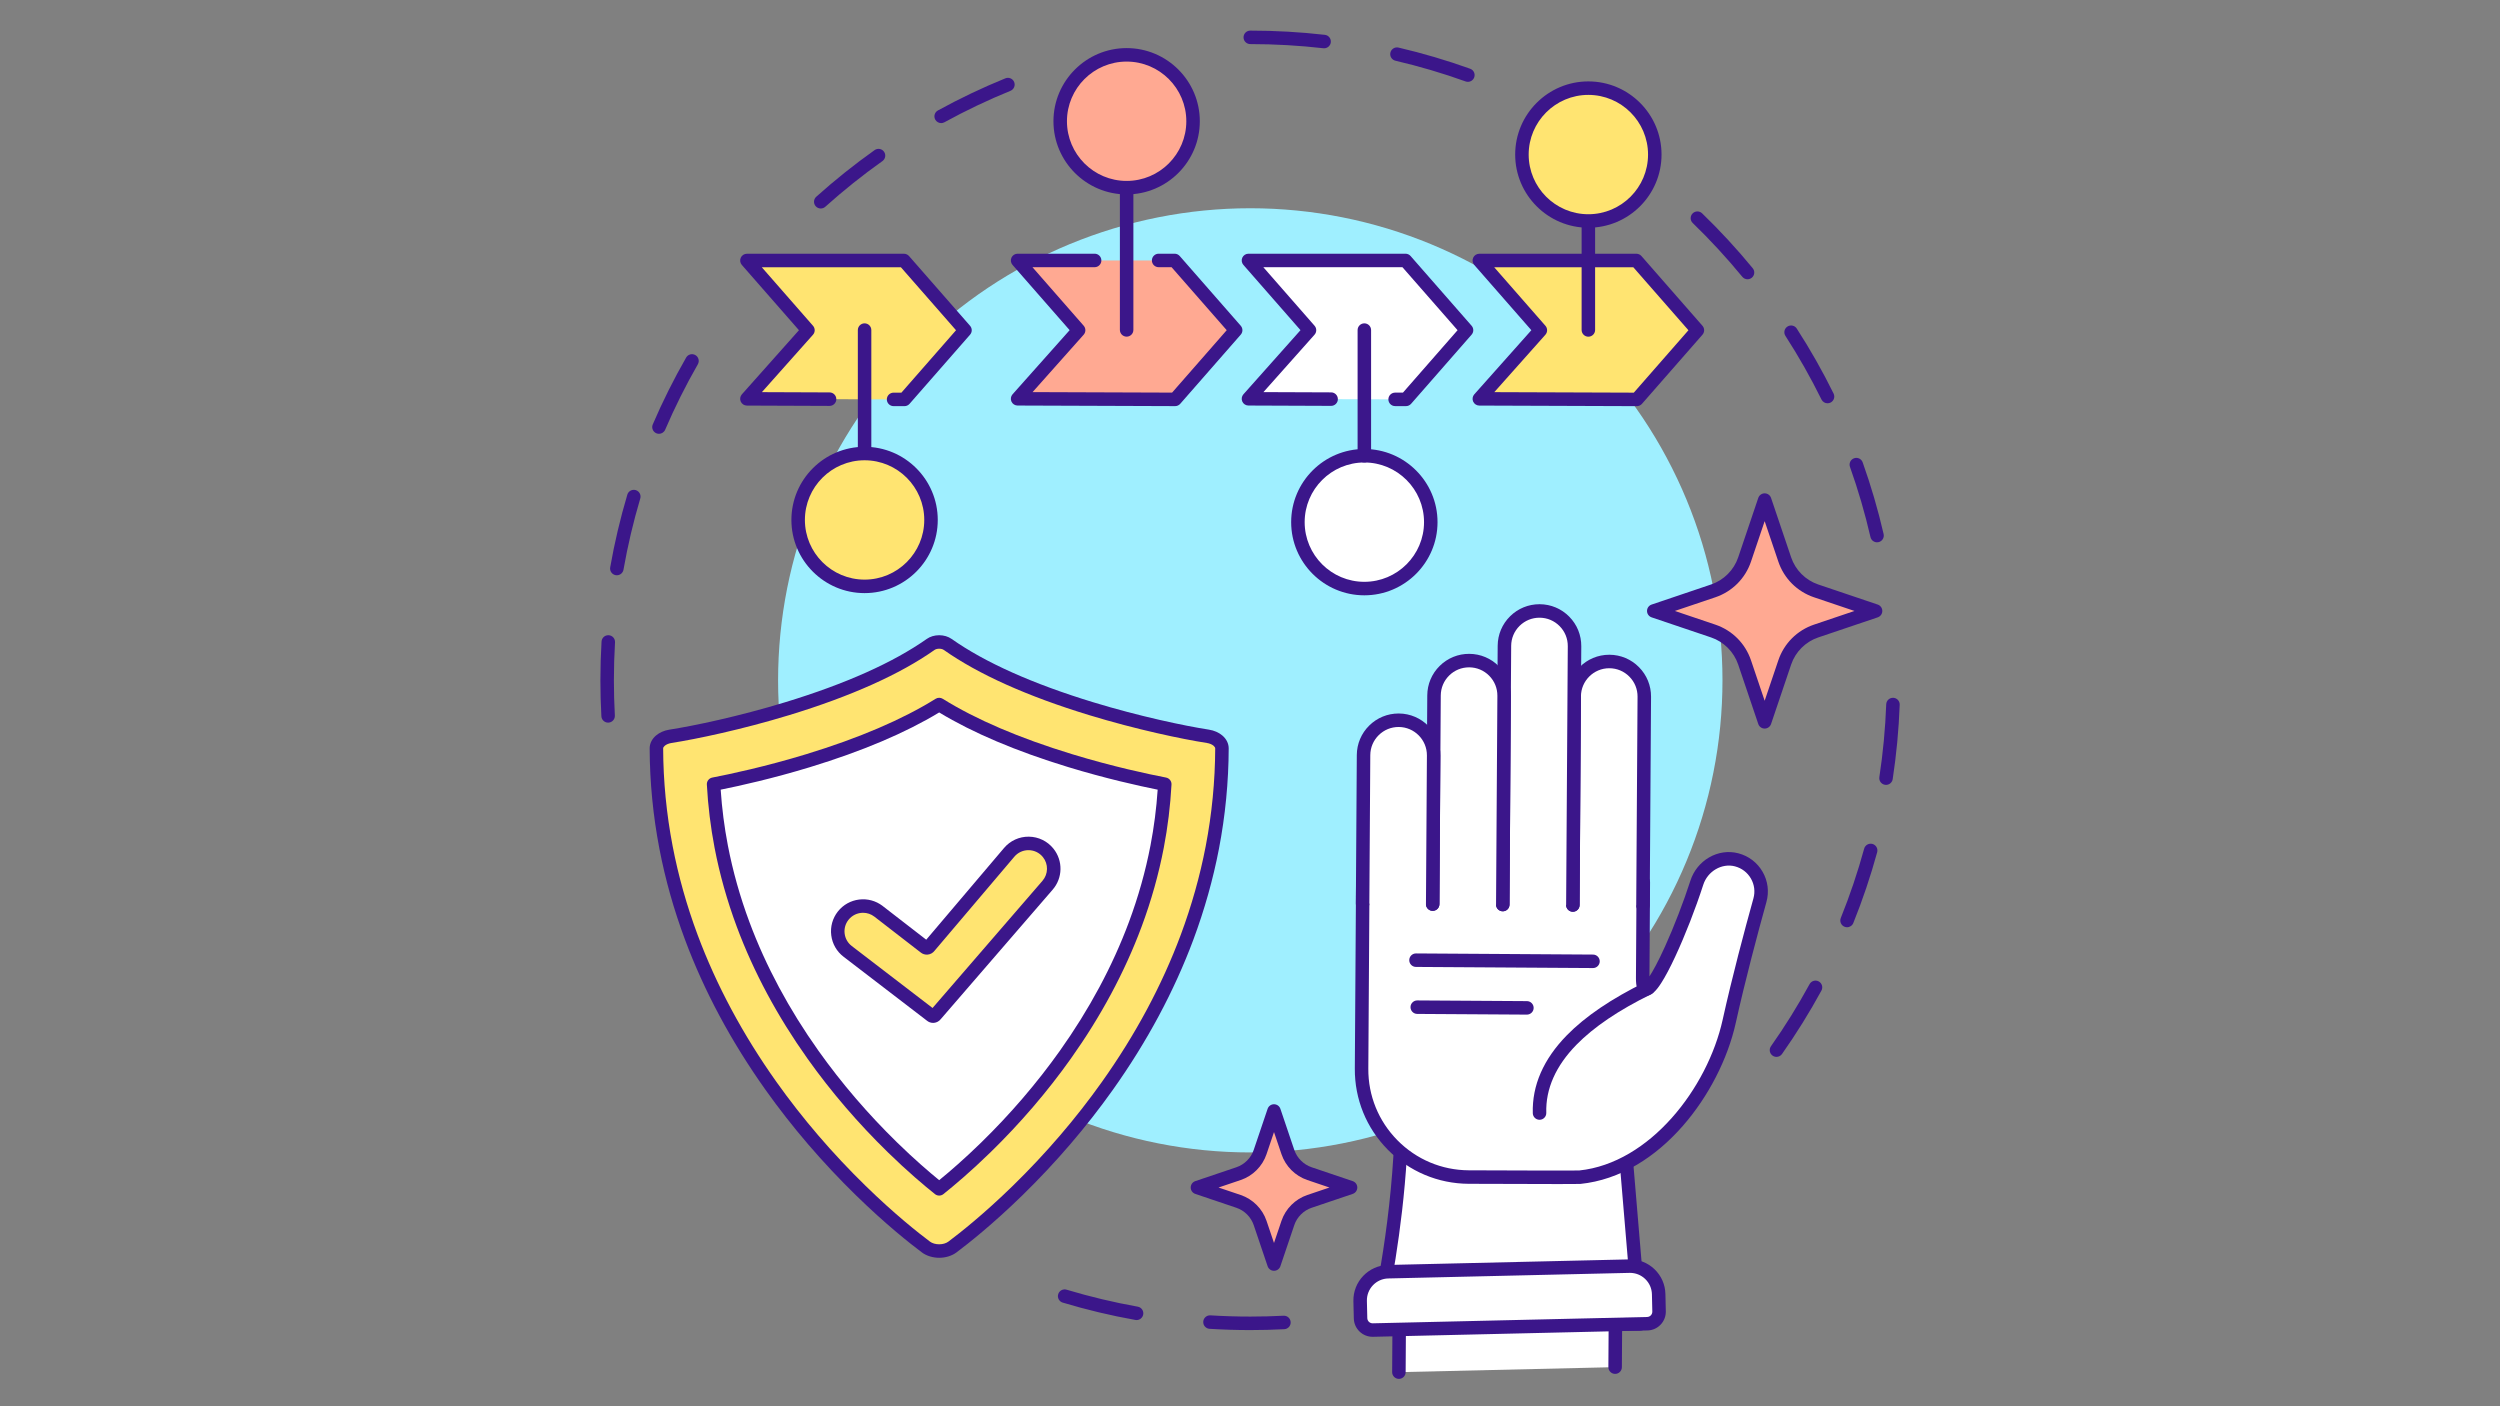 <svg xmlns="http://www.w3.org/2000/svg" xmlns:xlink="http://www.w3.org/1999/xlink" width="1920" zoomAndPan="magnify" viewBox="0 0 1440 810" height="1080" preserveAspectRatio="xMidYMid meet" version="1.0"><rect x="0" y="0" width="1440" height="810" fill="#808080" stroke="none"/><defs><clipPath id="c27602dca5"><path d="M 345.824 204 L 403 204 L 403 417 L 345.824 417 Z M 345.824 204 " clip-rule="nonzero"/></clipPath><clipPath id="4d51f5ae74"><path d="M 1019 401 L 1094.324 401 L 1094.324 609 L 1019 609 Z M 1019 401 " clip-rule="nonzero"/></clipPath><clipPath id="94a7acc2dc"><path d="M 801 750 L 935 750 L 935 794.238 L 801 794.238 Z M 801 750 " clip-rule="nonzero"/></clipPath></defs><path fill="#3b168a" d="M 845.496 47.137 C 845.059 47.137 844.617 47.062 844.18 46.906 C 831.004 42.168 817.406 38.156 803.77 34.977 C 801.68 34.488 800.379 32.398 800.867 30.309 C 801.355 28.219 803.441 26.922 805.535 27.406 C 819.465 30.656 833.352 34.758 846.809 39.594 C 848.828 40.32 849.879 42.543 849.152 44.562 C 848.582 46.148 847.09 47.137 845.496 47.137 Z M 762.691 27.812 C 762.543 27.812 762.395 27.805 762.246 27.789 C 748.375 26.203 734.215 25.398 720.164 25.398 C 718.016 25.398 716.277 23.66 716.277 21.516 C 716.277 19.367 718.016 17.629 720.164 17.629 C 734.508 17.629 748.965 18.449 763.125 20.066 C 765.258 20.312 766.789 22.238 766.547 24.367 C 766.32 26.352 764.641 27.812 762.691 27.812 Z M 762.691 27.812 " fill-opacity="1" fill-rule="nonzero"/><path fill="#3b168a" d="M 472.762 120.102 C 471.695 120.102 470.637 119.668 469.867 118.812 C 468.434 117.215 468.566 114.758 470.164 113.324 C 480.809 103.77 492.117 94.73 503.773 86.461 C 505.523 85.219 507.949 85.629 509.191 87.379 C 510.434 89.129 510.023 91.555 508.27 92.797 C 496.855 100.895 485.781 109.746 475.355 119.105 C 474.613 119.773 473.688 120.102 472.762 120.102 Z M 542.113 70.91 C 540.742 70.91 539.41 70.18 538.703 68.895 C 537.668 67.012 538.355 64.648 540.238 63.617 C 552.785 56.73 565.855 50.504 579.09 45.117 C 581.078 44.309 583.348 45.266 584.156 47.25 C 584.965 49.238 584.012 51.508 582.023 52.316 C 569.062 57.59 556.266 63.684 543.98 70.43 C 543.387 70.754 542.746 70.91 542.113 70.91 Z M 542.113 70.91 " fill-opacity="1" fill-rule="nonzero"/><g clip-path="url(#c27602dca5)"><path fill="#3b168a" d="M 350.273 416.238 C 348.223 416.238 346.508 414.633 346.395 412.562 C 346.023 405.719 345.832 398.758 345.832 391.875 C 345.832 384.445 346.055 376.926 346.488 369.531 C 346.617 367.391 348.457 365.758 350.598 365.883 C 352.742 366.008 354.375 367.848 354.25 369.988 C 353.824 377.23 353.605 384.594 353.605 391.875 C 353.605 398.617 353.793 405.434 354.156 412.141 C 354.273 414.281 352.629 416.113 350.488 416.23 C 350.414 416.234 350.344 416.238 350.273 416.238 Z M 355.305 331.355 C 355.082 331.355 354.855 331.336 354.629 331.297 C 352.516 330.926 351.102 328.91 351.473 326.797 C 353.945 312.703 357.266 298.613 361.344 284.918 C 361.957 282.859 364.121 281.691 366.18 282.301 C 368.234 282.914 369.406 285.078 368.793 287.133 C 364.801 300.543 361.551 314.34 359.129 328.141 C 358.797 330.027 357.156 331.355 355.305 331.355 Z M 379.562 249.875 C 379.055 249.875 378.535 249.773 378.035 249.559 C 376.062 248.715 375.148 246.43 375.996 244.457 C 381.629 231.328 388.098 218.375 395.215 205.961 C 396.285 204.102 398.66 203.457 400.52 204.523 C 402.383 205.59 403.027 207.965 401.957 209.828 C 394.988 221.984 388.652 234.664 383.137 247.52 C 382.508 248.996 381.07 249.875 379.562 249.875 Z M 379.562 249.875 " fill-opacity="1" fill-rule="nonzero"/></g><path fill="#3b168a" d="M 720.164 766.125 C 712.359 766.125 704.469 765.883 696.711 765.402 C 694.57 765.27 692.941 763.426 693.07 761.285 C 693.203 759.141 695.051 757.508 697.191 757.645 C 704.789 758.113 712.52 758.352 720.164 758.352 C 726.543 758.352 732.992 758.188 739.34 757.859 C 741.48 757.742 743.312 759.398 743.422 761.539 C 743.531 763.684 741.883 765.512 739.742 765.621 C 733.262 765.957 726.676 766.125 720.164 766.125 Z M 654.668 760.355 C 654.441 760.355 654.211 760.336 653.98 760.293 C 639.895 757.781 625.809 754.418 612.121 750.301 C 610.066 749.68 608.902 747.512 609.52 745.457 C 610.137 743.402 612.305 742.238 614.363 742.859 C 627.762 746.891 641.551 750.184 655.348 752.645 C 657.461 753.02 658.867 755.039 658.492 757.152 C 658.156 759.031 656.516 760.355 654.668 760.355 Z M 654.668 760.355 " fill-opacity="1" fill-rule="nonzero"/><g clip-path="url(#4d51f5ae74)"><path fill="#3b168a" d="M 1023.25 608.762 C 1022.477 608.762 1021.695 608.531 1021.016 608.051 C 1019.258 606.816 1018.84 604.395 1020.074 602.637 C 1028.145 591.18 1035.629 579.141 1042.32 566.855 C 1043.344 564.973 1045.707 564.273 1047.59 565.301 C 1049.477 566.328 1050.172 568.688 1049.145 570.57 C 1042.312 583.117 1034.672 595.41 1026.43 607.113 C 1025.672 608.188 1024.469 608.762 1023.25 608.762 Z M 1063.902 534.094 C 1063.418 534.094 1062.926 534.004 1062.449 533.812 C 1060.461 533.008 1059.496 530.746 1060.297 528.754 C 1065.531 515.766 1070.062 502.336 1073.754 488.832 C 1074.324 486.762 1076.457 485.543 1078.531 486.109 C 1080.602 486.676 1081.82 488.812 1081.254 490.883 C 1077.48 504.676 1072.855 518.395 1067.508 531.66 C 1066.898 533.172 1065.441 534.094 1063.902 534.094 Z M 1086.355 452.09 C 1086.16 452.09 1085.961 452.078 1085.762 452.047 C 1083.641 451.723 1082.184 449.742 1082.508 447.617 C 1084.613 433.812 1085.945 419.695 1086.465 405.664 C 1086.543 403.52 1088.352 401.855 1090.492 401.926 C 1092.637 402.004 1094.312 403.809 1094.23 405.953 C 1093.703 420.277 1092.344 434.691 1090.191 448.793 C 1089.898 450.715 1088.242 452.09 1086.355 452.09 Z M 1086.355 452.09 " fill-opacity="1" fill-rule="nonzero"/></g><path fill="#3b168a" d="M 1081.176 312.371 C 1079.406 312.371 1077.805 311.156 1077.391 309.359 C 1074.25 295.715 1070.277 282.109 1065.582 268.926 C 1064.863 266.902 1065.918 264.68 1067.941 263.961 C 1069.961 263.242 1072.184 264.297 1072.902 266.32 C 1077.699 279.785 1081.758 293.68 1084.965 307.617 C 1085.445 309.707 1084.141 311.793 1082.051 312.273 C 1081.758 312.34 1081.465 312.371 1081.176 312.371 Z M 1052.664 232.293 C 1051.23 232.293 1049.852 231.5 1049.176 230.125 C 1042.992 217.578 1036.004 205.246 1028.406 193.473 C 1027.242 191.668 1027.762 189.262 1029.566 188.098 C 1031.371 186.938 1033.777 187.457 1034.938 189.258 C 1042.699 201.281 1049.836 213.879 1056.148 226.691 C 1057.098 228.617 1056.305 230.945 1054.379 231.895 C 1053.828 232.164 1053.242 232.293 1052.664 232.293 Z M 1006.574 160.855 C 1005.453 160.855 1004.34 160.371 1003.57 159.438 C 994.684 148.617 985.074 138.195 975.008 128.461 C 973.465 126.969 973.422 124.508 974.914 122.965 C 976.406 121.422 978.867 121.383 980.41 122.875 C 990.691 132.816 1000.504 143.457 1009.578 154.504 C 1010.938 156.164 1010.699 158.609 1009.039 159.973 C 1008.316 160.566 1007.445 160.855 1006.574 160.855 Z M 1006.574 160.855 " fill-opacity="1" fill-rule="nonzero"/><path fill="#9fefff" d="M 992.148 391.875 C 992.148 396.328 992.039 400.773 991.82 405.219 C 991.602 409.664 991.273 414.102 990.84 418.531 C 990.402 422.957 989.855 427.375 989.203 431.777 C 988.551 436.18 987.789 440.562 986.922 444.926 C 986.055 449.293 985.078 453.633 983.996 457.949 C 982.914 462.266 981.73 466.555 980.438 470.812 C 979.145 475.07 977.75 479.297 976.25 483.484 C 974.75 487.676 973.148 491.828 971.445 495.938 C 969.742 500.051 967.938 504.117 966.035 508.141 C 964.133 512.164 962.129 516.137 960.031 520.062 C 957.934 523.988 955.742 527.855 953.453 531.676 C 951.164 535.492 948.781 539.25 946.309 542.949 C 943.836 546.652 941.273 550.289 938.625 553.863 C 935.973 557.438 933.234 560.945 930.41 564.383 C 927.586 567.824 924.68 571.195 921.691 574.492 C 918.703 577.789 915.633 581.012 912.484 584.156 C 909.34 587.305 906.113 590.371 902.816 593.359 C 899.52 596.348 896.148 599.254 892.707 602.078 C 889.266 604.902 885.758 607.637 882.184 610.289 C 878.609 612.941 874.973 615.504 871.27 617.973 C 867.57 620.445 863.809 622.828 859.992 625.113 C 856.172 627.402 852.301 629.598 848.375 631.695 C 844.449 633.793 840.477 635.793 836.453 637.695 C 832.426 639.598 828.359 641.398 824.246 643.102 C 820.133 644.805 815.984 646.406 811.793 647.906 C 807.602 649.406 803.375 650.801 799.117 652.094 C 794.855 653.387 790.566 654.57 786.25 655.652 C 781.934 656.734 777.59 657.711 773.227 658.578 C 768.859 659.445 764.473 660.207 760.07 660.859 C 755.668 661.512 751.254 662.059 746.82 662.492 C 742.391 662.93 737.953 663.258 733.508 663.477 C 729.062 663.691 724.613 663.801 720.164 663.801 C 715.711 663.801 711.262 663.691 706.816 663.477 C 702.371 663.258 697.934 662.93 693.504 662.492 C 689.074 662.059 684.656 661.512 680.254 660.859 C 675.852 660.207 671.469 659.445 667.102 658.578 C 662.734 657.711 658.395 656.734 654.074 655.652 C 649.758 654.57 645.469 653.387 641.211 652.094 C 636.949 650.801 632.727 649.406 628.535 647.906 C 624.344 646.406 620.191 644.805 616.078 643.102 C 611.965 641.398 607.898 639.598 603.875 637.695 C 599.852 635.793 595.875 633.793 591.949 631.695 C 588.023 629.598 584.152 627.402 580.336 625.113 C 576.516 622.828 572.758 620.445 569.055 617.973 C 565.355 615.504 561.719 612.941 558.141 610.289 C 554.566 607.637 551.059 604.902 547.617 602.078 C 544.176 599.254 540.809 596.348 537.508 593.359 C 534.211 590.371 530.988 587.305 527.84 584.156 C 524.691 581.012 521.625 577.789 518.637 574.492 C 515.645 571.195 512.738 567.824 509.914 564.383 C 507.09 560.945 504.355 557.438 501.703 553.863 C 499.051 550.289 496.488 546.652 494.016 542.949 C 491.543 539.25 489.16 535.492 486.875 531.676 C 484.586 527.855 482.391 523.988 480.293 520.062 C 478.195 516.137 476.195 512.164 474.293 508.141 C 472.387 504.117 470.586 500.051 468.883 495.938 C 467.18 491.828 465.578 487.676 464.078 483.484 C 462.578 479.297 461.18 475.07 459.891 470.812 C 458.598 466.555 457.41 462.266 456.328 457.949 C 455.246 453.633 454.273 449.293 453.402 444.926 C 452.535 440.562 451.773 436.18 451.121 431.777 C 450.469 427.375 449.926 422.961 449.488 418.531 C 449.051 414.102 448.723 409.664 448.504 405.219 C 448.285 400.773 448.18 396.328 448.18 391.875 C 448.18 387.426 448.285 382.98 448.504 378.535 C 448.723 374.09 449.051 369.652 449.488 365.223 C 449.926 360.793 450.469 356.379 451.121 351.977 C 451.773 347.574 452.535 343.191 453.402 338.828 C 454.273 334.461 455.246 330.121 456.328 325.805 C 457.41 321.488 458.598 317.199 459.891 312.941 C 461.18 308.684 462.578 304.457 464.078 300.27 C 465.578 296.078 467.18 291.926 468.883 287.816 C 470.586 283.703 472.387 279.637 474.293 275.613 C 476.195 271.59 478.195 267.617 480.293 263.691 C 482.391 259.766 484.586 255.895 486.875 252.078 C 489.16 248.262 491.543 244.504 494.016 240.805 C 496.488 237.102 499.051 233.465 501.703 229.891 C 504.355 226.316 507.09 222.809 509.914 219.367 C 512.738 215.93 515.645 212.559 518.637 209.262 C 521.625 205.965 524.691 202.742 527.84 199.598 C 530.988 196.449 534.211 193.383 537.508 190.395 C 540.809 187.406 544.176 184.5 547.617 181.676 C 551.059 178.852 554.566 176.113 558.141 173.465 C 561.719 170.812 565.355 168.25 569.055 165.777 C 572.758 163.305 576.516 160.926 580.336 158.637 C 584.152 156.352 588.023 154.156 591.949 152.059 C 595.875 149.961 599.852 147.961 603.875 146.059 C 607.898 144.156 611.965 142.352 616.078 140.648 C 620.191 138.945 624.344 137.348 628.535 135.848 C 632.727 134.348 636.949 132.953 641.211 131.66 C 645.469 130.367 649.758 129.184 654.074 128.102 C 658.395 127.02 662.734 126.043 667.102 125.176 C 671.469 124.309 675.852 123.547 680.254 122.895 C 684.656 122.242 689.074 121.695 693.504 121.262 C 697.934 120.824 702.371 120.496 706.816 120.277 C 711.262 120.059 715.711 119.949 720.164 119.949 C 724.613 119.949 729.062 120.059 733.508 120.277 C 737.953 120.496 742.391 120.824 746.82 121.262 C 751.25 121.695 755.668 122.242 760.07 122.895 C 764.473 123.547 768.859 124.309 773.223 125.176 C 777.59 126.043 781.934 127.02 786.25 128.102 C 790.566 129.184 794.855 130.367 799.117 131.66 C 803.375 132.953 807.602 134.348 811.793 135.848 C 815.984 137.348 820.133 138.945 824.246 140.648 C 828.359 142.352 832.426 144.156 836.453 146.059 C 840.477 147.961 844.449 149.961 848.375 152.059 C 852.301 154.156 856.172 156.352 859.992 158.637 C 863.809 160.926 867.57 163.305 871.27 165.777 C 874.973 168.25 878.609 170.812 882.184 173.465 C 885.758 176.113 889.266 178.852 892.707 181.676 C 896.148 184.5 899.52 187.406 902.816 190.395 C 906.113 193.383 909.34 196.449 912.484 199.598 C 915.633 202.742 918.703 205.965 921.691 209.262 C 924.68 212.559 927.586 215.93 930.41 219.367 C 933.234 222.809 935.973 226.316 938.625 229.891 C 941.273 233.465 943.836 237.102 946.309 240.805 C 948.781 244.504 951.164 248.262 953.453 252.078 C 955.742 255.895 957.934 259.766 960.031 263.691 C 962.129 267.617 964.133 271.59 966.035 275.613 C 967.938 279.637 969.742 283.703 971.445 287.816 C 973.148 291.926 974.75 296.078 976.25 300.27 C 977.75 304.457 979.145 308.684 980.438 312.941 C 981.73 317.199 982.914 321.488 983.996 325.805 C 985.078 330.121 986.055 334.461 986.922 338.828 C 987.789 343.191 988.551 347.574 989.203 351.977 C 989.855 356.379 990.402 360.793 990.84 365.223 C 991.273 369.652 991.602 374.09 991.82 378.535 C 992.039 382.98 992.148 387.426 992.148 391.875 Z M 992.148 391.875 " fill-opacity="1" fill-rule="nonzero"/><path fill="#ffe471" d="M 540.969 720.598 C 538.09 720.598 535.32 719.762 533.375 718.305 C 526.609 713.242 512.742 702.293 495.867 685.828 C 476.645 667.07 459.227 646.773 444.105 625.496 C 424.559 597.996 409.102 569.152 398.152 539.762 C 391.844 522.816 386.957 505.449 383.629 488.141 C 380.023 469.363 378.16 450.168 378.09 431.094 C 378.086 429.469 378.898 427.875 380.379 426.605 C 381.844 425.352 383.91 424.465 386.195 424.113 C 400.363 421.914 426.48 416.426 453.473 408.188 C 488.672 397.445 516.457 385 536.055 371.195 C 537.359 370.277 539.105 369.77 540.969 369.77 C 542.832 369.77 544.574 370.277 545.879 371.195 C 565.48 385 593.266 397.449 628.465 408.188 C 655.453 416.426 681.574 421.914 695.738 424.113 C 698.023 424.469 700.09 425.352 701.555 426.605 C 703.039 427.875 703.852 429.469 703.844 431.094 C 703.777 450.168 701.914 469.363 698.305 488.141 C 694.98 505.449 690.094 522.816 683.781 539.762 C 672.836 569.152 657.375 597.996 637.832 625.496 C 622.707 646.773 605.293 667.07 586.07 685.828 C 569.195 702.293 555.324 713.246 548.559 718.305 C 546.613 719.762 543.844 720.598 540.969 720.598 Z M 540.969 720.598 " fill-opacity="1" fill-rule="nonzero"/><path fill="#3b168a" d="M 540.969 724.484 C 537.266 724.484 533.652 723.367 531.047 721.418 C 524.207 716.297 510.184 705.23 493.152 688.609 C 473.762 669.691 456.195 649.211 440.938 627.746 C 421.195 599.973 405.574 570.828 394.512 541.117 C 388.125 523.973 383.18 506.395 379.816 488.875 C 376.16 469.859 374.273 450.422 374.203 431.109 C 374.195 428.324 375.488 425.676 377.852 423.656 C 379.859 421.938 382.613 420.734 385.602 420.273 C 399.641 418.094 425.543 412.648 452.336 404.473 C 487.141 393.852 514.555 381.586 533.816 368.02 C 535.77 366.645 538.312 365.887 540.969 365.887 C 543.625 365.887 546.164 366.645 548.117 368.02 C 567.379 381.586 594.793 393.852 629.598 404.473 C 656.391 412.648 682.297 418.094 696.336 420.273 C 699.324 420.738 702.074 421.938 704.082 423.656 C 706.445 425.676 707.742 428.324 707.73 431.109 C 707.664 450.422 705.773 469.859 702.121 488.875 C 698.754 506.395 693.809 523.973 687.426 541.117 C 676.359 570.828 660.742 599.973 641 627.746 C 625.742 649.215 608.172 669.691 588.785 688.609 C 571.75 705.23 557.73 716.297 550.891 721.418 C 548.285 723.367 544.668 724.484 540.969 724.484 Z M 540.969 373.656 C 539.914 373.656 538.938 373.918 538.293 374.371 C 518.355 388.414 490.199 401.043 454.605 411.906 C 427.422 420.199 401.086 425.734 386.793 427.953 C 385.234 428.195 383.816 428.781 382.906 429.559 C 382.312 430.066 381.977 430.621 381.977 431.082 C 382.043 449.914 383.887 468.863 387.449 487.406 C 390.734 504.504 395.562 521.664 401.797 538.406 C 412.625 567.48 427.926 596.023 447.273 623.242 C 462.262 644.332 479.523 664.453 498.582 683.047 C 515.297 699.359 529.016 710.191 535.703 715.195 C 536.973 716.145 538.941 716.715 540.969 716.715 C 542.996 716.715 544.961 716.145 546.23 715.195 C 552.922 710.191 566.641 699.359 583.355 683.047 C 602.41 664.453 619.672 644.332 634.664 623.242 C 654.012 596.023 669.312 567.48 680.141 538.406 C 686.375 521.664 691.203 504.504 694.488 487.406 C 698.051 468.863 699.891 449.914 699.961 431.082 C 699.961 430.621 699.621 430.066 699.031 429.559 C 698.117 428.777 696.703 428.191 695.145 427.953 C 680.852 425.734 654.512 420.199 627.332 411.906 C 591.734 401.043 563.578 388.414 543.641 374.371 C 542.996 373.918 542.02 373.656 540.969 373.656 Z M 540.969 373.656 " fill-opacity="1" fill-rule="nonzero"/><path fill="#ffffff" d="M 540.969 684.773 C 534.398 679.531 525.016 671.574 514.152 660.977 C 497.121 644.355 481.699 626.383 468.316 607.555 C 451.148 583.398 437.594 558.129 428.031 532.445 C 422.555 517.742 418.316 502.691 415.434 487.695 C 413.152 475.824 411.68 463.762 411.027 451.691 C 425.469 448.902 445.312 444.293 465.566 438.113 C 496.262 428.746 521.566 417.898 540.969 405.809 C 560.363 417.898 585.672 428.746 616.371 438.113 C 636.625 444.293 656.465 448.902 670.906 451.691 C 670.254 463.762 668.781 475.824 666.5 487.695 C 663.617 502.688 659.383 517.746 653.906 532.445 C 644.34 558.129 630.785 583.398 613.617 607.555 C 600.238 626.383 584.812 644.355 567.777 660.977 C 556.922 671.57 547.539 679.527 540.969 684.773 Z M 540.969 684.773 " fill-opacity="1" fill-rule="nonzero"/><path fill="#3b168a" d="M 540.969 688.656 C 540.109 688.656 539.254 688.375 538.543 687.809 C 532.402 682.91 522.719 674.762 511.441 663.758 C 494.238 646.973 478.664 628.82 465.148 609.805 C 447.781 585.375 434.07 559.801 424.387 533.801 C 418.836 518.898 414.539 503.633 411.617 488.43 C 409.309 476.418 407.805 464.129 407.148 451.898 C 407.043 449.961 408.387 448.242 410.293 447.875 C 420.418 445.922 440.914 441.574 464.43 434.398 C 494.754 425.145 519.812 414.414 538.91 402.512 C 540.172 401.727 541.766 401.727 543.023 402.512 C 562.121 414.418 587.18 425.145 617.504 434.398 C 641.02 441.574 661.516 445.922 671.641 447.875 C 673.547 448.242 674.891 449.961 674.785 451.898 C 674.129 464.129 672.625 476.418 670.316 488.43 C 667.395 503.629 663.102 518.895 657.547 533.801 C 647.863 559.805 634.148 585.375 616.785 609.805 C 603.273 628.82 587.695 646.973 570.492 663.758 C 559.207 674.77 549.527 682.914 543.391 687.809 C 542.684 688.375 541.824 688.656 540.969 688.656 Z M 415.113 454.848 C 415.832 465.609 417.223 476.398 419.25 486.965 C 422.09 501.742 426.27 516.59 431.672 531.09 C 441.117 556.457 454.512 581.426 471.484 605.305 C 484.73 623.941 500 641.734 516.867 658.195 C 526.531 667.621 534.984 674.898 540.969 679.781 C 546.949 674.902 555.398 667.625 565.066 658.195 C 581.934 641.734 597.207 623.938 610.449 605.305 C 627.422 581.426 640.816 556.457 650.266 531.09 C 655.664 516.586 659.844 501.738 662.684 486.965 C 664.715 476.398 666.102 465.609 666.82 454.848 C 655.754 452.621 636.734 448.391 615.234 441.828 C 585.332 432.703 560.363 422.125 540.969 410.367 C 521.57 422.125 496.602 432.703 466.699 441.832 C 445.199 448.391 426.184 452.621 415.113 454.848 Z M 415.113 454.848 " fill-opacity="1" fill-rule="nonzero"/><path fill="#ffe471" d="M 603.75 491.25 C 608.148 496.727 608.008 504.566 603.414 509.879 L 538.867 584.559 C 538.246 585.426 537.062 585.555 536.289 584.836 L 488.242 547.98 C 481.82 543.055 480.652 533.84 485.637 527.465 L 485.645 527.457 C 490.582 521.148 499.688 520.012 506.023 524.914 L 532.66 545.523 C 533.434 546.242 534.617 546.113 535.234 545.242 L 581.293 490.949 C 587.211 483.973 598.02 484.117 603.75 491.25 Z M 603.75 491.25 " fill-opacity="1" fill-rule="nonzero"/><path fill="#3b168a" d="M 537.457 589.188 C 536.133 589.188 534.84 588.711 533.82 587.84 L 485.875 551.066 C 481.941 548.047 479.43 543.676 478.805 538.758 C 478.18 533.836 479.52 528.977 482.574 525.07 C 482.578 525.07 482.586 525.059 482.59 525.055 C 488.816 517.094 500.398 515.648 508.402 521.84 L 533.512 541.27 L 578.332 488.434 C 581.902 484.223 587.117 481.852 592.645 481.922 C 598.168 481.996 603.32 484.508 606.781 488.816 C 612.355 495.758 612.176 505.684 606.355 512.422 L 541.895 587 C 540.945 588.219 539.547 589.004 538.02 589.16 C 537.832 589.18 537.645 589.188 537.457 589.188 Z M 497.129 525.762 C 493.949 525.762 490.805 527.168 488.707 529.848 C 488.703 529.852 488.695 529.863 488.691 529.867 C 486.93 532.121 486.156 534.93 486.516 537.777 C 486.879 540.625 488.332 543.152 490.609 544.898 L 537.152 580.602 L 600.473 507.34 C 603.844 503.441 603.945 497.699 600.719 493.684 C 598.719 491.191 595.738 489.738 592.539 489.695 C 589.348 489.648 586.324 491.023 584.258 493.461 L 538.277 547.664 C 537.332 548.898 535.926 549.688 534.391 549.844 C 532.867 550 531.348 549.52 530.184 548.52 L 503.645 527.984 C 501.707 526.488 499.41 525.762 497.129 525.762 Z M 497.129 525.762 " fill-opacity="1" fill-rule="nonzero"/><path fill="#ffe471" d="M 477.832 229.918 L 430.219 229.727 L 465.383 190.219 L 430.219 150.043 L 520.672 150.043 L 555.836 190.219 L 520.965 230.062 L 514.703 230.055 Z M 477.832 229.918 " fill-opacity="1" fill-rule="nonzero"/><path fill="#3b168a" d="M 520.965 233.945 C 520.965 233.945 520.961 233.945 520.961 233.945 L 514.699 233.938 C 512.551 233.938 510.812 232.195 510.816 230.047 C 510.82 227.902 512.559 226.168 514.703 226.168 C 514.703 226.168 514.707 226.168 514.707 226.168 L 519.203 226.176 L 550.672 190.219 L 518.91 153.93 L 438.785 153.93 L 468.305 187.66 C 469.598 189.137 469.586 191.34 468.285 192.801 L 438.848 225.875 L 477.848 226.031 C 479.992 226.039 481.727 227.789 481.719 229.934 C 481.711 232.074 479.973 233.805 477.832 233.805 C 477.828 233.805 477.82 233.805 477.816 233.805 L 430.203 233.613 C 428.676 233.605 427.293 232.707 426.672 231.312 C 426.047 229.918 426.301 228.285 427.316 227.145 L 460.199 190.199 L 427.293 152.602 C 426.289 151.453 426.051 149.824 426.68 148.438 C 427.312 147.051 428.695 146.156 430.219 146.156 L 520.672 146.156 C 521.793 146.156 522.859 146.641 523.598 147.484 L 558.758 187.66 C 560.043 189.125 560.043 191.312 558.758 192.777 L 523.891 232.621 C 523.152 233.465 522.086 233.945 520.965 233.945 Z M 520.965 233.945 " fill-opacity="1" fill-rule="nonzero"/><path fill="#3b168a" d="M 497.996 265.117 C 495.852 265.117 494.113 263.379 494.113 261.23 L 494.113 190.133 C 494.113 187.988 495.852 186.246 497.996 186.246 C 500.145 186.246 501.883 187.988 501.883 190.133 L 501.883 261.23 C 501.883 263.379 500.145 265.117 497.996 265.117 Z M 497.996 265.117 " fill-opacity="1" fill-rule="nonzero"/><path fill="#ffe471" d="M 525.047 272.434 C 525.934 273.32 526.773 274.25 527.57 275.219 C 528.363 276.188 529.109 277.191 529.805 278.234 C 530.5 279.273 531.145 280.348 531.734 281.453 C 532.328 282.559 532.863 283.688 533.34 284.848 C 533.82 286.004 534.242 287.184 534.605 288.383 C 534.969 289.582 535.273 290.793 535.52 292.023 C 535.766 293.254 535.949 294.488 536.07 295.738 C 536.191 296.984 536.254 298.234 536.254 299.488 C 536.254 300.738 536.191 301.988 536.07 303.234 C 535.949 304.484 535.766 305.723 535.52 306.949 C 535.273 308.18 534.973 309.395 534.605 310.59 C 534.242 311.789 533.82 312.969 533.344 314.125 C 532.863 315.285 532.328 316.414 531.738 317.52 C 531.145 318.625 530.504 319.699 529.805 320.742 C 529.109 321.781 528.363 322.789 527.57 323.758 C 526.773 324.727 525.934 325.652 525.047 326.539 C 524.16 327.426 523.234 328.266 522.266 329.059 C 521.297 329.855 520.293 330.602 519.25 331.297 C 518.207 331.992 517.133 332.637 516.027 333.227 C 514.922 333.816 513.793 334.352 512.633 334.832 C 511.477 335.312 510.297 335.73 509.098 336.098 C 507.898 336.461 506.684 336.766 505.457 337.008 C 504.227 337.254 502.988 337.438 501.742 337.559 C 500.492 337.684 499.242 337.742 497.992 337.742 C 496.738 337.742 495.488 337.684 494.238 337.559 C 492.992 337.438 491.754 337.254 490.527 337.008 C 489.297 336.766 488.082 336.461 486.883 336.098 C 485.684 335.734 484.504 335.312 483.348 334.832 C 482.188 334.352 481.059 333.816 479.953 333.227 C 478.848 332.637 477.773 331.992 476.73 331.297 C 475.691 330.602 474.684 329.855 473.715 329.059 C 472.746 328.266 471.82 327.426 470.934 326.539 C 470.047 325.652 469.207 324.727 468.41 323.758 C 467.617 322.789 466.871 321.785 466.176 320.742 C 465.477 319.699 464.836 318.625 464.242 317.523 C 463.652 316.418 463.117 315.285 462.637 314.129 C 462.16 312.969 461.738 311.793 461.375 310.594 C 461.008 309.395 460.707 308.18 460.461 306.953 C 460.215 305.723 460.031 304.484 459.91 303.238 C 459.785 301.992 459.727 300.742 459.727 299.488 C 459.727 298.234 459.785 296.984 459.91 295.738 C 460.031 294.492 460.215 293.254 460.461 292.023 C 460.703 290.797 461.008 289.582 461.371 288.383 C 461.738 287.184 462.156 286.004 462.637 284.848 C 463.117 283.691 463.652 282.559 464.242 281.453 C 464.832 280.348 465.477 279.277 466.172 278.234 C 466.871 277.191 467.617 276.188 468.41 275.219 C 469.207 274.25 470.047 273.324 470.934 272.438 C 471.82 271.551 472.746 270.711 473.715 269.914 C 474.684 269.121 475.688 268.375 476.73 267.68 C 477.773 266.984 478.848 266.34 479.953 265.75 C 481.059 265.156 482.188 264.621 483.348 264.145 C 484.504 263.664 485.684 263.242 486.883 262.879 C 488.082 262.516 489.297 262.211 490.523 261.965 C 491.754 261.723 492.992 261.539 494.238 261.414 C 495.484 261.293 496.734 261.23 497.988 261.23 C 499.242 261.23 500.492 261.293 501.738 261.414 C 502.988 261.539 504.227 261.723 505.453 261.965 C 506.684 262.211 507.898 262.516 509.098 262.879 C 510.297 263.242 511.477 263.664 512.633 264.145 C 513.789 264.621 514.922 265.156 516.027 265.746 C 517.133 266.34 518.207 266.98 519.25 267.68 C 520.289 268.375 521.297 269.121 522.266 269.914 C 523.234 270.711 524.16 271.551 525.047 272.434 Z M 525.047 272.434 " fill-opacity="1" fill-rule="nonzero"/><path fill="#3b168a" d="M 497.996 341.633 C 474.754 341.633 455.848 322.727 455.848 299.488 C 455.848 276.25 474.754 257.348 497.996 257.348 C 521.242 257.348 540.148 276.25 540.148 299.488 C 540.148 322.727 521.242 341.633 497.996 341.633 Z M 497.996 265.117 C 479.043 265.117 463.621 280.535 463.621 299.488 C 463.621 318.441 479.043 333.859 497.996 333.859 C 516.953 333.859 532.375 318.441 532.375 299.488 C 532.375 280.535 516.953 265.117 497.996 265.117 Z M 497.996 265.117 " fill-opacity="1" fill-rule="nonzero"/><path fill="#ffa992" d="M 675.992 42.793 C 676.875 43.68 677.719 44.605 678.512 45.574 C 679.309 46.543 680.055 47.547 680.75 48.59 C 681.445 49.633 682.09 50.707 682.68 51.809 C 683.27 52.914 683.805 54.047 684.285 55.203 C 684.766 56.363 685.188 57.539 685.551 58.738 C 685.914 59.938 686.219 61.152 686.465 62.379 C 686.707 63.609 686.891 64.848 687.016 66.094 C 687.137 67.34 687.199 68.59 687.199 69.844 C 687.199 71.098 687.137 72.348 687.016 73.594 C 686.891 74.84 686.707 76.078 686.465 77.309 C 686.219 78.535 685.914 79.75 685.551 80.949 C 685.188 82.148 684.766 83.328 684.285 84.484 C 683.805 85.641 683.27 86.773 682.68 87.879 C 682.09 88.984 681.445 90.055 680.75 91.098 C 680.055 92.141 679.309 93.145 678.512 94.113 C 677.719 95.082 676.879 96.008 675.992 96.895 C 675.105 97.781 674.18 98.621 673.211 99.418 C 672.242 100.211 671.234 100.957 670.191 101.652 C 669.152 102.348 668.078 102.992 666.973 103.582 C 665.867 104.176 664.734 104.711 663.578 105.188 C 662.418 105.668 661.242 106.09 660.043 106.453 C 658.844 106.816 657.629 107.121 656.398 107.367 C 655.172 107.609 653.934 107.793 652.684 107.918 C 651.438 108.039 650.188 108.102 648.934 108.102 C 647.68 108.102 646.43 108.039 645.184 107.918 C 643.938 107.793 642.699 107.609 641.469 107.367 C 640.238 107.121 639.027 106.816 637.828 106.453 C 636.629 106.09 635.449 105.668 634.293 105.188 C 633.133 104.711 632 104.176 630.895 103.586 C 629.793 102.992 628.719 102.352 627.676 101.652 C 626.633 100.957 625.629 100.211 624.66 99.418 C 623.691 98.621 622.762 97.781 621.879 96.895 C 620.992 96.012 620.148 95.082 619.355 94.113 C 618.559 93.145 617.812 92.141 617.117 91.098 C 616.422 90.059 615.777 88.984 615.188 87.879 C 614.598 86.773 614.062 85.645 613.582 84.484 C 613.102 83.328 612.68 82.148 612.316 80.949 C 611.953 79.75 611.648 78.539 611.406 77.309 C 611.16 76.078 610.977 74.844 610.852 73.594 C 610.73 72.348 610.668 71.098 610.668 69.844 C 610.668 68.594 610.73 67.344 610.852 66.094 C 610.977 64.848 611.16 63.609 611.402 62.383 C 611.648 61.152 611.953 59.938 612.316 58.738 C 612.68 57.543 613.102 56.363 613.582 55.207 C 614.062 54.047 614.598 52.918 615.188 51.812 C 615.777 50.707 616.422 49.633 617.117 48.59 C 617.812 47.551 618.559 46.543 619.355 45.574 C 620.148 44.605 620.988 43.68 621.875 42.793 C 622.762 41.906 623.691 41.066 624.66 40.273 C 625.629 39.477 626.633 38.73 627.676 38.035 C 628.715 37.34 629.789 36.695 630.895 36.105 C 632 35.516 633.133 34.98 634.289 34.5 C 635.449 34.02 636.625 33.598 637.824 33.234 C 639.023 32.871 640.238 32.566 641.469 32.324 C 642.695 32.078 643.934 31.895 645.184 31.773 C 646.43 31.648 647.68 31.59 648.934 31.59 C 650.188 31.59 651.438 31.648 652.684 31.773 C 653.93 31.895 655.168 32.078 656.398 32.324 C 657.629 32.566 658.84 32.871 660.039 33.234 C 661.238 33.598 662.418 34.02 663.578 34.5 C 664.734 34.98 665.867 35.516 666.973 36.105 C 668.078 36.695 669.148 37.34 670.191 38.035 C 671.234 38.73 672.238 39.477 673.207 40.273 C 674.176 41.066 675.105 41.906 675.992 42.793 Z M 675.992 42.793 " fill-opacity="1" fill-rule="nonzero"/><path fill="#3b168a" d="M 648.941 111.984 C 625.699 111.984 606.789 93.078 606.789 69.84 C 606.789 46.605 625.699 27.699 648.941 27.699 C 672.184 27.699 691.094 46.605 691.094 69.84 C 691.094 93.078 672.184 111.984 648.941 111.984 Z M 648.941 35.469 C 629.984 35.469 614.562 50.891 614.562 69.84 C 614.562 88.793 629.984 104.211 648.941 104.211 C 667.898 104.211 683.32 88.793 683.32 69.84 C 683.32 50.891 667.898 35.469 648.941 35.469 Z M 648.941 35.469 " fill-opacity="1" fill-rule="nonzero"/><path fill="#ffffff" d="M 812.906 273.711 C 813.793 274.594 814.637 275.523 815.43 276.492 C 816.227 277.461 816.969 278.465 817.668 279.508 C 818.363 280.547 819.008 281.621 819.598 282.727 C 820.188 283.832 820.723 284.965 821.203 286.121 C 821.684 287.277 822.105 288.457 822.469 289.656 C 822.832 290.855 823.137 292.066 823.379 293.297 C 823.625 294.527 823.809 295.766 823.93 297.012 C 824.055 298.258 824.117 299.508 824.117 300.762 C 824.117 302.012 824.055 303.262 823.934 304.512 C 823.809 305.758 823.625 306.996 823.379 308.223 C 823.137 309.453 822.832 310.668 822.469 311.867 C 822.105 313.066 821.684 314.242 821.203 315.402 C 820.723 316.559 820.188 317.691 819.598 318.793 C 819.008 319.898 818.363 320.973 817.668 322.016 C 816.973 323.055 816.227 324.062 815.43 325.031 C 814.637 326 813.797 326.926 812.91 327.812 C 812.023 328.699 811.094 329.539 810.125 330.332 C 809.156 331.129 808.152 331.875 807.109 332.57 C 806.07 333.266 804.996 333.91 803.891 334.5 C 802.785 335.09 801.652 335.625 800.496 336.105 C 799.336 336.586 798.16 337.008 796.961 337.371 C 795.762 337.734 794.547 338.039 793.316 338.281 C 792.086 338.527 790.852 338.711 789.602 338.832 C 788.355 338.957 787.105 339.016 785.852 339.02 C 784.598 339.02 783.348 338.957 782.102 338.832 C 780.855 338.711 779.617 338.527 778.387 338.281 C 777.156 338.039 775.945 337.734 774.746 337.371 C 773.543 337.008 772.367 336.586 771.207 336.105 C 770.051 335.625 768.918 335.09 767.812 334.5 C 766.707 333.91 765.637 333.266 764.594 332.57 C 763.551 331.875 762.547 331.129 761.578 330.336 C 760.609 329.539 759.68 328.699 758.793 327.812 C 757.91 326.926 757.066 326 756.273 325.031 C 755.477 324.062 754.73 323.059 754.035 322.016 C 753.34 320.973 752.695 319.902 752.105 318.797 C 751.516 317.691 750.98 316.559 750.5 315.402 C 750.02 314.246 749.598 313.066 749.234 311.867 C 748.871 310.668 748.566 309.453 748.32 308.227 C 748.078 306.996 747.895 305.758 747.77 304.512 C 747.648 303.266 747.586 302.016 747.586 300.762 C 747.586 299.508 747.648 298.258 747.77 297.012 C 747.895 295.766 748.078 294.527 748.32 293.297 C 748.566 292.07 748.871 290.855 749.234 289.656 C 749.598 288.457 750.02 287.281 750.5 286.121 C 750.977 284.965 751.516 283.832 752.105 282.727 C 752.695 281.621 753.34 280.551 754.035 279.508 C 754.73 278.465 755.477 277.461 756.273 276.492 C 757.066 275.523 757.906 274.598 758.793 273.711 C 759.68 272.824 760.605 271.984 761.574 271.188 C 762.543 270.395 763.551 269.648 764.594 268.953 C 765.633 268.258 766.707 267.613 767.812 267.023 C 768.918 266.434 770.051 265.898 771.207 265.418 C 772.363 264.938 773.543 264.516 774.742 264.152 C 775.941 263.789 777.156 263.484 778.387 263.238 C 779.613 262.996 780.852 262.812 782.102 262.688 C 783.348 262.566 784.598 262.504 785.852 262.504 C 787.105 262.504 788.355 262.566 789.602 262.688 C 790.848 262.812 792.086 262.996 793.316 263.238 C 794.543 263.484 795.758 263.789 796.957 264.152 C 798.156 264.516 799.336 264.938 800.492 265.418 C 801.652 265.895 802.781 266.43 803.887 267.023 C 804.992 267.613 806.066 268.254 807.109 268.953 C 808.152 269.648 809.156 270.395 810.125 271.188 C 811.094 271.984 812.023 272.824 812.906 273.711 Z M 812.906 273.711 " fill-opacity="1" fill-rule="nonzero"/><path fill="#3b168a" d="M 785.863 342.902 C 762.621 342.902 743.711 323.996 743.711 300.758 C 743.711 277.523 762.621 258.617 785.863 258.617 C 809.105 258.617 828.016 277.523 828.016 300.758 C 828.016 323.996 809.105 342.902 785.863 342.902 Z M 785.863 266.387 C 766.906 266.387 751.484 281.809 751.484 300.758 C 751.484 319.711 766.906 335.129 785.863 335.129 C 804.82 335.129 820.242 319.711 820.242 300.758 C 820.242 281.809 804.82 266.387 785.863 266.387 Z M 785.863 266.387 " fill-opacity="1" fill-rule="nonzero"/><path fill="#ffe471" d="M 942.836 230.062 L 852.09 229.727 L 887.25 190.219 L 852.09 150.043 L 942.543 150.043 L 977.703 190.219 Z M 942.836 230.062 " fill-opacity="1" fill-rule="nonzero"/><path fill="#3b168a" d="M 942.836 233.945 C 942.828 233.945 942.824 233.945 942.82 233.945 L 852.074 233.613 C 850.547 233.609 849.164 232.707 848.539 231.312 C 847.918 229.918 848.168 228.285 849.184 227.145 L 882.066 190.199 L 849.164 152.602 C 848.16 151.453 847.918 149.824 848.551 148.438 C 849.18 147.051 850.562 146.156 852.09 146.156 L 942.543 146.156 C 943.664 146.156 944.73 146.641 945.469 147.484 L 980.629 187.66 C 981.91 189.125 981.91 191.312 980.629 192.777 L 945.758 232.621 C 945.02 233.465 943.953 233.945 942.836 233.945 Z M 860.719 225.875 L 941.078 226.168 L 972.539 190.219 L 940.777 153.93 L 860.652 153.93 L 890.176 187.66 C 891.465 189.137 891.457 191.34 890.152 192.801 Z M 860.719 225.875 " fill-opacity="1" fill-rule="nonzero"/><path fill="#3b168a" d="M 914.895 193.938 C 912.75 193.938 911.012 192.199 911.012 190.055 L 911.012 127.285 C 911.012 125.141 912.75 123.398 914.895 123.398 C 917.043 123.398 918.781 125.137 918.781 127.285 L 918.781 190.055 C 918.781 192.199 917.043 193.938 914.895 193.938 Z M 914.895 193.938 " fill-opacity="1" fill-rule="nonzero"/><path fill="#ffa992" d="M 667.375 150.02 L 676.586 150.02 L 711.75 190.195 L 676.879 230.039 L 586.133 229.703 L 621.293 190.195 L 586.133 150.02 Z M 667.375 150.02 " fill-opacity="1" fill-rule="nonzero"/><path fill="#3b168a" d="M 676.879 233.926 C 676.875 233.926 676.871 233.926 676.863 233.926 L 586.117 233.59 C 584.59 233.586 583.207 232.684 582.586 231.289 C 581.961 229.895 582.215 228.262 583.23 227.121 L 616.113 190.176 L 583.207 152.578 C 582.203 151.43 581.965 149.801 582.594 148.414 C 583.223 147.027 584.609 146.133 586.133 146.133 L 630.504 146.133 C 632.652 146.133 634.391 147.875 634.391 150.02 C 634.391 152.164 632.652 153.906 630.504 153.906 L 594.699 153.906 L 624.219 187.637 C 625.508 189.109 625.5 191.316 624.199 192.777 L 594.766 225.852 L 675.121 226.145 L 706.586 190.195 L 674.824 153.906 L 667.375 153.906 C 665.23 153.906 663.488 152.164 663.488 150.02 C 663.488 147.875 665.23 146.133 667.375 146.133 L 676.586 146.133 C 677.707 146.133 678.773 146.617 679.512 147.461 L 714.672 187.637 C 715.957 189.102 715.957 191.289 714.672 192.754 L 679.805 232.598 C 679.066 233.441 678 233.926 676.879 233.926 Z M 676.879 233.926 " fill-opacity="1" fill-rule="nonzero"/><path fill="#ffffff" d="M 766.723 229.895 L 719.109 229.703 L 754.273 190.195 L 719.109 150.02 L 809.566 150.02 L 844.727 190.195 L 809.855 230.039 L 803.594 230.031 Z M 766.723 229.895 " fill-opacity="1" fill-rule="nonzero"/><path fill="#3b168a" d="M 809.855 233.926 C 809.855 233.926 809.852 233.926 809.852 233.926 L 803.59 233.914 C 801.441 233.914 799.703 232.172 799.707 230.023 C 799.711 227.879 801.449 226.145 803.594 226.145 C 803.594 226.145 803.598 226.145 803.598 226.145 L 808.098 226.152 L 839.562 190.195 L 807.801 153.906 L 727.676 153.906 L 757.195 187.637 C 758.488 189.113 758.477 191.316 757.176 192.777 L 727.738 225.855 L 766.738 226.008 C 768.883 226.016 770.617 227.766 770.609 229.91 C 770.602 232.051 768.863 233.781 766.723 233.781 C 766.719 233.781 766.711 233.781 766.707 233.781 L 719.094 233.59 C 717.566 233.586 716.184 232.684 715.562 231.289 C 714.938 229.895 715.191 228.262 716.207 227.121 L 749.09 190.176 L 716.188 152.578 C 715.184 151.43 714.941 149.805 715.57 148.414 C 716.203 147.027 717.586 146.133 719.109 146.133 L 809.562 146.133 C 810.684 146.133 811.75 146.617 812.488 147.461 L 847.648 187.637 C 848.934 189.102 848.934 191.289 847.648 192.754 L 812.781 232.598 C 812.043 233.441 810.977 233.926 809.855 233.926 Z M 809.855 233.926 " fill-opacity="1" fill-rule="nonzero"/><path fill="#3b168a" d="M 785.863 266.387 C 783.719 266.387 781.977 264.648 781.977 262.504 L 781.977 190.133 C 781.977 187.988 783.719 186.246 785.863 186.246 C 788.012 186.246 789.75 187.988 789.75 190.133 L 789.75 262.504 C 789.75 264.648 788.012 266.387 785.863 266.387 Z M 785.863 266.387 " fill-opacity="1" fill-rule="nonzero"/><path fill="#3b168a" d="M 648.941 193.914 C 646.793 193.914 645.055 192.176 645.055 190.031 L 645.055 108.098 C 645.055 105.953 646.793 104.211 648.941 104.211 C 651.086 104.211 652.828 105.953 652.828 108.098 L 652.828 190.027 C 652.828 192.176 651.086 193.914 648.941 193.914 Z M 648.941 193.914 " fill-opacity="1" fill-rule="nonzero"/><path fill="#ffe471" d="M 941.941 61.984 C 942.828 62.867 943.668 63.797 944.465 64.766 C 945.258 65.734 946.004 66.738 946.699 67.781 C 947.398 68.82 948.039 69.895 948.633 71 C 949.223 72.105 949.758 73.234 950.238 74.395 C 950.715 75.551 951.137 76.73 951.504 77.93 C 951.867 79.129 952.172 80.34 952.414 81.57 C 952.66 82.801 952.844 84.035 952.965 85.285 C 953.09 86.531 953.148 87.781 953.148 89.035 C 953.148 90.285 953.09 91.535 952.965 92.785 C 952.844 94.031 952.66 95.27 952.414 96.496 C 952.172 97.727 951.867 98.941 951.504 100.141 C 951.141 101.34 950.719 102.516 950.238 103.676 C 949.758 104.832 949.223 105.961 948.633 107.066 C 948.043 108.172 947.398 109.246 946.703 110.289 C 946.004 111.328 945.262 112.336 944.465 113.305 C 943.668 114.273 942.828 115.199 941.941 116.086 C 941.059 116.973 940.129 117.812 939.16 118.605 C 938.191 119.402 937.188 120.148 936.145 120.844 C 935.102 121.539 934.027 122.184 932.926 122.773 C 931.82 123.363 930.688 123.898 929.527 124.379 C 928.371 124.859 927.191 125.281 925.992 125.645 C 924.793 126.008 923.582 126.312 922.352 126.555 C 921.121 126.801 919.883 126.984 918.637 127.105 C 917.391 127.23 916.141 127.289 914.887 127.289 C 913.633 127.289 912.383 127.23 911.137 127.105 C 909.887 126.984 908.648 126.801 907.422 126.555 C 906.191 126.312 904.977 126.008 903.777 125.645 C 902.578 125.281 901.402 124.859 900.242 124.379 C 899.086 123.898 897.953 123.363 896.848 122.773 C 895.742 122.184 894.668 121.539 893.629 120.844 C 892.586 120.148 891.578 119.402 890.609 118.605 C 889.641 117.812 888.715 116.973 887.828 116.086 C 886.941 115.199 886.102 114.273 885.309 113.305 C 884.512 112.336 883.766 111.332 883.07 110.289 C 882.375 109.246 881.73 108.176 881.141 107.07 C 880.547 105.965 880.012 104.832 879.535 103.676 C 879.055 102.52 878.633 101.34 878.27 100.141 C 877.906 98.941 877.602 97.727 877.355 96.5 C 877.113 95.27 876.93 94.031 876.805 92.785 C 876.684 91.539 876.621 90.289 876.621 89.035 C 876.621 87.781 876.684 86.531 876.805 85.285 C 876.926 84.039 877.109 82.801 877.355 81.57 C 877.602 80.344 877.906 79.129 878.27 77.93 C 878.633 76.73 879.055 75.551 879.531 74.395 C 880.012 73.238 880.547 72.105 881.137 71 C 881.73 69.895 882.371 68.824 883.07 67.781 C 883.766 66.738 884.512 65.734 885.305 64.766 C 886.102 63.797 886.941 62.871 887.828 61.984 C 888.715 61.098 889.641 60.258 890.609 59.461 C 891.578 58.668 892.586 57.922 893.625 57.227 C 894.668 56.531 895.742 55.887 896.848 55.297 C 897.953 54.703 899.082 54.172 900.242 53.691 C 901.398 53.211 902.578 52.789 903.777 52.426 C 904.977 52.062 906.191 51.758 907.418 51.512 C 908.648 51.27 909.887 51.086 911.133 50.961 C 912.383 50.84 913.633 50.777 914.883 50.777 C 916.137 50.777 917.387 50.84 918.637 50.961 C 919.883 51.086 921.121 51.27 922.352 51.512 C 923.578 51.758 924.793 52.062 925.992 52.426 C 927.191 52.789 928.371 53.211 929.527 53.691 C 930.688 54.168 931.816 54.703 932.922 55.297 C 934.027 55.887 935.102 56.527 936.145 57.227 C 937.188 57.922 938.191 58.668 939.16 59.461 C 940.129 60.258 941.055 61.098 941.941 61.984 Z M 941.941 61.984 " fill-opacity="1" fill-rule="nonzero"/><path fill="#3b168a" d="M 914.895 131.172 C 891.652 131.172 872.746 112.266 872.746 89.027 C 872.746 65.789 891.652 46.887 914.895 46.887 C 938.141 46.887 957.047 65.789 957.047 89.027 C 957.047 112.266 938.141 131.172 914.895 131.172 Z M 914.895 54.656 C 895.941 54.656 880.516 70.074 880.516 89.027 C 880.516 107.98 895.941 123.398 914.895 123.398 C 933.852 123.398 949.273 107.98 949.273 89.027 C 949.273 70.074 933.852 54.656 914.895 54.656 Z M 914.895 54.656 " fill-opacity="1" fill-rule="nonzero"/><path fill="#ffffff" d="M 930.312 787.477 L 930.523 754.738 L 805.977 757.613 L 805.766 790.355 Z M 930.312 787.477 " fill-opacity="1" fill-rule="nonzero"/><g clip-path="url(#94a7acc2dc)"><path fill="#3b168a" d="M 805.766 794.238 C 805.758 794.238 805.75 794.238 805.742 794.238 C 803.594 794.227 801.867 792.473 801.879 790.328 L 802.09 757.586 C 802.102 755.488 803.785 753.777 805.887 753.727 L 930.434 750.852 C 931.484 750.828 932.5 751.23 933.246 751.965 C 933.996 752.703 934.414 753.711 934.41 754.762 L 934.199 787.504 C 934.184 789.641 932.449 791.363 930.312 791.363 C 930.305 791.363 930.297 791.363 930.289 791.363 C 928.141 791.352 926.414 789.598 926.426 787.453 L 926.609 758.715 L 809.836 761.41 L 809.652 790.379 C 809.637 792.516 807.902 794.238 805.766 794.238 Z M 805.766 794.238 " fill-opacity="1" fill-rule="nonzero"/></g><path fill="#ffffff" d="M 936.867 670.031 L 944.648 762.559 L 878.477 762.73 L 792.184 764.723 C 792.184 764.723 803.234 720.215 806.488 665.785 Z M 936.867 670.031 " fill-opacity="1" fill-rule="nonzero"/><path fill="#3b168a" d="M 792.184 768.609 C 791.004 768.609 789.887 768.074 789.148 767.152 C 788.391 766.207 788.117 764.961 788.41 763.785 C 788.52 763.344 799.418 718.965 802.609 665.555 C 802.734 663.41 804.578 661.781 806.719 661.906 C 808.863 662.035 810.496 663.875 810.367 666.016 C 807.754 709.781 800.027 747.582 797.098 760.723 L 878.387 758.844 C 878.414 758.844 878.441 758.844 878.469 758.844 L 940.422 758.684 L 932.992 670.359 C 932.812 668.219 934.402 666.34 936.539 666.16 C 938.68 665.984 940.559 667.566 940.738 669.707 L 948.523 762.234 C 948.613 763.316 948.246 764.387 947.516 765.188 C 946.781 765.984 945.746 766.441 944.66 766.445 L 878.527 766.613 L 792.273 768.605 C 792.242 768.609 792.211 768.609 792.184 768.609 Z M 792.184 768.609 " fill-opacity="1" fill-rule="nonzero"/><path fill="#ffffff" d="M 946.543 508.078 L 946.195 563.324 C 946.047 586.398 966.891 540.98 977.379 508.441 C 980.488 498.793 990.516 492.688 1000.324 495.262 C 1010.543 497.949 1016.52 508.422 1013.719 518.512 C 1008.895 535.875 1001.547 563.316 996.043 588.207 C 987.469 627.004 954.199 673.477 910.008 678.062 C 908.379 678.25 845.93 677.984 845.93 677.984 C 811.652 677.766 784.047 649.805 784.266 615.539 L 784.961 507.039 Z M 946.543 508.078 " fill-opacity="1" fill-rule="nonzero"/><path fill="#3b168a" d="M 896.512 682.012 C 882.492 682.012 860.902 681.934 845.914 681.871 C 828.289 681.758 811.773 674.793 799.398 662.258 C 787.02 649.727 780.266 633.125 780.379 615.512 L 781.078 507.016 C 781.09 504.879 782.828 503.156 784.961 503.156 C 784.969 503.156 784.98 503.156 784.988 503.156 C 787.133 503.168 788.863 504.918 788.848 507.066 L 788.152 615.562 C 788.051 631.098 794.012 645.742 804.926 656.801 C 815.844 667.855 830.414 674 845.953 674.098 C 870.25 674.203 907.129 674.312 909.66 674.191 C 950.285 669.941 983.551 626.723 992.25 587.371 C 997.684 562.777 1004.887 535.785 1009.973 517.473 C 1011.051 513.594 1010.539 509.535 1008.531 506.043 C 1006.52 502.543 1003.254 500.051 999.336 499.02 C 991.793 497.039 983.602 501.801 981.078 509.637 C 976.676 523.289 970.645 538.746 964.945 550.98 C 961.918 557.48 959.191 562.621 956.844 566.258 C 954.199 570.352 951.223 574.059 947.363 573.438 C 946.129 573.242 943.914 572.41 942.918 569.059 C 942.492 567.625 942.293 565.742 942.309 563.297 L 942.656 508.051 C 942.668 505.906 944.426 504.172 946.566 504.191 C 948.711 504.203 950.441 505.957 950.43 508.102 L 950.086 562.395 C 951.992 559.504 954.914 554.328 959.086 545.117 C 964.281 533.641 969.734 519.484 973.68 507.25 C 975.492 501.625 979.289 496.891 984.375 493.914 C 989.594 490.863 995.605 490.008 1001.309 491.504 C 1007.258 493.066 1012.215 496.855 1015.27 502.172 C 1018.32 507.48 1019.098 513.652 1017.461 519.551 C 1012.402 537.773 1005.238 564.621 999.836 589.047 C 995.215 609.953 984.086 631.629 969.305 648.523 C 961.223 657.758 952.328 665.281 942.867 670.887 C 932.449 677.059 921.527 680.773 910.41 681.926 C 909.625 681.988 904.211 682.012 896.512 682.012 Z M 909.637 674.195 C 909.605 674.195 909.582 674.199 909.562 674.203 C 909.578 674.199 909.594 674.199 909.609 674.195 C 909.617 674.195 909.625 674.195 909.637 674.195 Z M 950.406 566.953 Z M 950.406 566.953 " fill-opacity="1" fill-rule="nonzero"/><path fill="#ffffff" d="M 905.965 521.277 L 906.734 401.074 C 906.805 389.926 915.902 380.945 927.055 381.02 C 938.207 381.09 947.188 390.188 947.117 401.336 L 946.344 521.539 Z M 905.965 521.277 " fill-opacity="1" fill-rule="nonzero"/><path fill="#3b168a" d="M 946.348 525.422 C 946.336 525.422 946.328 525.422 946.32 525.422 C 944.176 525.41 942.445 523.66 942.461 521.512 L 943.23 401.309 C 943.258 396.957 941.59 392.852 938.527 389.754 C 935.469 386.652 931.387 384.93 927.031 384.902 C 926.996 384.902 926.961 384.902 926.926 384.902 C 917.98 384.902 910.68 392.148 910.621 401.102 L 909.848 521.305 C 909.836 523.441 908.098 525.164 905.965 525.164 C 905.957 525.164 905.945 525.164 905.938 525.164 C 903.793 525.152 902.062 523.398 902.078 521.254 L 902.848 401.051 C 902.934 387.828 913.719 377.133 926.922 377.133 C 926.977 377.133 927.027 377.133 927.082 377.133 C 933.512 377.176 939.543 379.719 944.059 384.293 C 948.578 388.867 951.043 394.93 951.004 401.359 L 950.23 521.562 C 950.219 523.699 948.48 525.422 946.348 525.422 Z M 946.348 525.422 " fill-opacity="1" fill-rule="nonzero"/><path fill="#ffffff" d="M 865.594 521.02 L 866.551 371.969 C 866.621 360.82 875.719 351.84 886.871 351.91 C 898.023 351.984 907.004 361.078 906.934 372.227 L 905.977 521.277 Z M 865.594 521.02 " fill-opacity="1" fill-rule="nonzero"/><path fill="#3b168a" d="M 905.977 525.164 C 905.969 525.164 905.961 525.164 905.953 525.164 C 903.805 525.152 902.078 523.398 902.09 521.254 L 903.047 372.203 C 903.074 367.848 901.406 363.742 898.344 360.645 C 895.285 357.547 891.199 355.824 886.848 355.797 C 886.809 355.797 886.773 355.797 886.738 355.797 C 882.422 355.797 878.359 357.465 875.285 360.496 C 872.188 363.559 870.465 367.641 870.438 371.992 L 869.48 521.043 C 869.465 523.184 867.73 524.906 865.594 524.906 C 865.586 524.906 865.578 524.906 865.57 524.906 C 863.422 524.891 861.695 523.141 861.707 520.996 L 862.664 371.945 C 862.707 365.516 865.25 359.484 869.824 354.969 C 874.363 350.488 880.367 348.027 886.738 348.027 C 886.789 348.027 886.844 348.027 886.898 348.027 C 893.328 348.066 899.359 350.609 903.875 355.188 C 908.395 359.762 910.859 365.824 910.82 372.254 L 909.863 521.305 C 909.848 523.441 908.113 525.164 905.977 525.164 Z M 905.977 525.164 " fill-opacity="1" fill-rule="nonzero"/><path fill="#ffffff" d="M 825.227 520.762 L 825.996 400.559 C 826.066 389.41 835.164 380.43 846.316 380.5 C 857.469 380.57 866.449 389.668 866.379 400.816 L 865.605 521.02 Z M 825.227 520.762 " fill-opacity="1" fill-rule="nonzero"/><path fill="#3b168a" d="M 865.609 524.906 C 865.598 524.906 865.59 524.906 865.582 524.906 C 863.438 524.891 861.707 523.141 861.723 520.996 L 862.492 400.793 C 862.52 396.438 860.852 392.332 857.789 389.234 C 854.73 386.137 850.648 384.414 846.293 384.387 C 846.258 384.387 846.219 384.387 846.184 384.387 C 841.867 384.387 837.805 386.051 834.73 389.086 C 831.633 392.145 829.91 396.23 829.883 400.582 L 829.109 520.785 C 829.098 522.926 827.359 524.648 825.227 524.648 C 825.219 524.648 825.207 524.648 825.199 524.648 C 823.055 524.633 821.324 522.883 821.34 520.738 L 822.109 400.531 C 822.152 394.102 824.695 388.074 829.27 383.559 C 833.848 379.039 839.902 376.574 846.344 376.617 C 852.773 376.656 858.805 379.199 863.32 383.773 C 867.84 388.352 870.305 394.414 870.266 400.844 L 869.492 521.047 C 869.48 523.184 867.742 524.906 865.609 524.906 Z M 865.609 524.906 " fill-opacity="1" fill-rule="nonzero"/><path fill="#ffffff" d="M 784.855 520.504 L 785.406 434.914 C 785.477 423.766 794.574 414.785 805.727 414.859 C 816.875 414.93 825.859 424.027 825.785 435.176 L 825.238 520.762 Z M 784.855 520.504 " fill-opacity="1" fill-rule="nonzero"/><path fill="#3b168a" d="M 825.238 524.648 C 825.23 524.648 825.223 524.648 825.215 524.648 C 823.066 524.633 821.336 522.883 821.352 520.738 L 821.902 435.148 C 821.957 426.16 814.691 418.801 805.699 418.742 C 805.664 418.742 805.629 418.742 805.594 418.742 C 801.277 418.742 797.215 420.41 794.141 423.445 C 791.043 426.504 789.32 430.586 789.289 434.941 L 788.742 520.527 C 788.727 522.672 786.98 524.395 784.832 524.387 C 782.684 524.375 780.957 522.625 780.969 520.477 L 781.52 434.891 C 781.559 428.461 784.102 422.434 788.68 417.914 C 793.219 413.434 799.219 410.973 805.594 410.973 C 805.645 410.973 805.699 410.973 805.75 410.973 C 819.027 411.059 829.758 421.926 829.672 435.199 L 829.125 520.785 C 829.109 522.922 827.371 524.648 825.238 524.648 Z M 825.238 524.648 " fill-opacity="1" fill-rule="nonzero"/><path fill="#ffffff" d="M 948.832 762.465 L 790.785 766.113 C 786.949 766.203 783.766 763.164 783.676 759.324 L 783.445 749.387 C 783.234 740.273 790.457 732.715 799.57 732.504 L 938.504 729.297 C 947.621 729.086 955.18 736.301 955.391 745.418 L 955.621 755.355 C 955.711 759.191 952.672 762.375 948.832 762.465 Z M 948.832 762.465 " fill-opacity="1" fill-rule="nonzero"/><path fill="#3b168a" d="M 790.621 770 C 787.82 770 785.172 768.941 783.141 767 C 781.047 765.004 779.859 762.309 779.793 759.414 L 779.562 749.477 C 779.301 738.234 788.238 728.879 799.48 728.617 L 938.414 725.41 C 943.855 725.281 949.031 727.285 952.973 731.047 C 956.914 734.809 959.152 739.879 959.277 745.324 L 959.508 755.266 C 959.574 758.16 958.508 760.906 956.512 763 C 954.512 765.09 951.816 766.281 948.922 766.348 L 790.875 769.996 C 790.789 770 790.703 770 790.621 770 Z M 938.895 733.176 C 938.793 733.176 938.695 733.176 938.594 733.18 L 799.66 736.387 C 792.703 736.547 787.172 742.34 787.332 749.297 L 787.562 759.234 C 787.582 760.055 787.918 760.816 788.508 761.383 C 789.102 761.945 789.879 762.238 790.695 762.227 L 948.742 758.578 C 949.562 758.559 950.324 758.223 950.887 757.633 C 951.453 757.039 951.754 756.262 951.734 755.445 L 951.508 745.504 C 951.43 742.137 950.043 738.996 947.605 736.668 C 945.238 734.41 942.156 733.176 938.895 733.176 Z M 938.895 733.176 " fill-opacity="1" fill-rule="nonzero"/><path fill="#ffffff" d="M 949.273 569.242 C 916.219 585.422 885.82 608.578 886.773 641.113 Z M 949.273 569.242 " fill-opacity="1" fill-rule="nonzero"/><path fill="#3b168a" d="M 886.773 644.996 C 884.68 644.996 882.949 643.332 882.891 641.227 C 882.422 625.219 889.016 610.113 902.492 596.328 C 913.082 585.496 928.246 575.211 947.566 565.754 C 949.492 564.812 951.82 565.609 952.766 567.535 C 953.711 569.465 952.91 571.789 950.984 572.734 C 932.461 581.801 918.02 591.566 908.051 601.762 C 896.105 613.98 890.254 627.18 890.66 641 C 890.723 643.145 889.035 644.934 886.887 644.996 C 886.848 644.996 886.809 644.996 886.773 644.996 Z M 886.773 644.996 " fill-opacity="1" fill-rule="nonzero"/><path fill="#ffffff" d="M 917.562 553.715 L 815.613 553.062 Z M 917.562 553.715 " fill-opacity="1" fill-rule="nonzero"/><path fill="#3b168a" d="M 917.562 557.602 C 917.555 557.602 917.547 557.602 917.535 557.602 L 815.586 556.949 C 813.441 556.934 811.711 555.184 811.727 553.039 C 811.738 550.902 813.477 549.176 815.613 549.176 C 815.621 549.176 815.629 549.176 815.637 549.176 L 917.586 549.832 C 919.734 549.844 921.461 551.594 921.449 553.742 C 921.434 555.879 919.695 557.602 917.562 557.602 Z M 917.562 557.602 " fill-opacity="1" fill-rule="nonzero"/><path fill="#ffffff" d="M 879.496 580.535 L 816.34 580.129 Z M 879.496 580.535 " fill-opacity="1" fill-rule="nonzero"/><path fill="#3b168a" d="M 879.496 584.418 C 879.488 584.418 879.48 584.418 879.469 584.418 L 816.316 584.016 C 814.168 584 812.441 582.25 812.453 580.105 C 812.469 577.965 814.207 576.242 816.34 576.242 C 816.348 576.242 816.355 576.242 816.367 576.242 L 879.52 576.648 C 881.668 576.66 883.395 578.414 883.383 580.559 C 883.367 582.695 881.629 584.418 879.496 584.418 Z M 879.496 584.418 " fill-opacity="1" fill-rule="nonzero"/><path fill="#ffa992" d="M 1046.055 340.336 L 1080.324 351.91 L 1046.055 363.488 C 1037.562 366.355 1030.895 373.023 1028.023 381.516 L 1016.445 415.773 L 1004.871 381.516 C 1002 373.023 995.332 366.355 986.836 363.488 L 952.57 351.91 L 986.836 340.336 C 995.332 337.469 1002 330.801 1004.871 322.309 L 1016.445 288.047 L 1028.023 322.309 C 1030.895 330.801 1037.562 337.469 1046.055 340.336 Z M 1046.055 340.336 " fill-opacity="1" fill-rule="nonzero"/><path fill="#3b168a" d="M 1016.445 419.66 C 1014.781 419.66 1013.297 418.598 1012.766 417.02 L 1001.188 382.758 C 998.723 375.461 992.891 369.633 985.594 367.168 L 951.328 355.594 C 949.746 355.059 948.684 353.578 948.684 351.91 C 948.684 350.246 949.746 348.766 951.328 348.23 L 985.594 336.656 C 992.891 334.191 998.723 328.363 1001.188 321.066 L 1012.766 286.805 C 1013.297 285.227 1014.781 284.164 1016.445 284.164 C 1018.113 284.164 1019.594 285.227 1020.129 286.805 L 1031.707 321.066 C 1034.172 328.363 1040.004 334.191 1047.301 336.656 L 1081.566 348.23 C 1083.148 348.766 1084.211 350.246 1084.211 351.91 C 1084.211 353.578 1083.148 355.059 1081.566 355.594 L 1047.301 367.168 C 1040.004 369.633 1034.172 375.461 1031.707 382.758 L 1020.129 417.02 C 1019.594 418.598 1018.113 419.66 1016.445 419.66 Z M 964.711 351.91 L 988.082 359.805 C 992.812 361.402 997.18 364.113 1000.711 367.645 C 1004.242 371.176 1006.953 375.543 1008.551 380.27 L 1016.445 403.637 L 1024.344 380.27 C 1025.941 375.543 1028.652 371.176 1032.184 367.645 C 1035.715 364.113 1040.082 361.402 1044.812 359.805 L 1068.184 351.91 L 1044.812 344.02 C 1040.082 342.418 1035.715 339.707 1032.184 336.18 C 1028.652 332.648 1025.941 328.281 1024.344 323.551 L 1016.445 300.188 L 1008.551 323.551 C 1006.953 328.281 1004.242 332.648 1000.711 336.18 C 997.18 339.707 992.812 342.418 988.082 344.02 Z M 964.711 351.91 " fill-opacity="1" fill-rule="nonzero"/><path fill="#ffa992" d="M 754.262 676.02 L 777.918 684.008 L 754.262 692 C 748.402 693.98 743.797 698.582 741.816 704.441 L 733.824 728.09 L 725.832 704.441 C 723.852 698.582 719.25 693.98 713.387 692 L 689.734 684.008 L 713.387 676.02 C 719.25 674.039 723.852 669.438 725.832 663.574 L 733.824 639.926 L 741.816 663.574 C 743.797 669.438 748.398 674.039 754.262 676.02 Z M 754.262 676.02 " fill-opacity="1" fill-rule="nonzero"/><path fill="#3b168a" d="M 733.824 731.977 C 732.156 731.977 730.676 730.914 730.145 729.336 L 722.152 705.688 C 720.57 701.004 716.828 697.262 712.141 695.68 L 688.488 687.691 C 686.91 687.156 685.848 685.676 685.848 684.008 C 685.848 682.344 686.91 680.863 688.488 680.328 L 712.141 672.34 C 716.828 670.758 720.57 667.016 722.152 662.332 L 730.145 638.684 C 730.676 637.105 732.16 636.043 733.824 636.043 C 735.492 636.043 736.973 637.105 737.508 638.684 L 745.5 662.332 C 747.082 667.016 750.824 670.754 755.508 672.34 L 779.16 680.328 C 780.742 680.863 781.805 682.344 781.805 684.008 C 781.805 685.676 780.742 687.156 779.16 687.691 L 755.508 695.68 C 750.824 697.262 747.082 701.004 745.5 705.688 L 737.508 729.336 C 736.973 730.914 735.492 731.977 733.824 731.977 Z M 701.875 684.008 L 714.629 688.316 C 721.598 690.672 727.16 696.234 729.516 703.199 L 733.824 715.953 L 738.133 703.199 C 740.488 696.234 746.051 690.672 753.02 688.316 L 765.773 684.008 L 753.02 679.699 C 746.055 677.348 740.488 671.785 738.133 664.82 L 733.824 652.066 L 729.516 664.82 C 727.16 671.785 721.598 677.348 714.629 679.699 Z M 701.875 684.008 " fill-opacity="1" fill-rule="nonzero"/></svg>